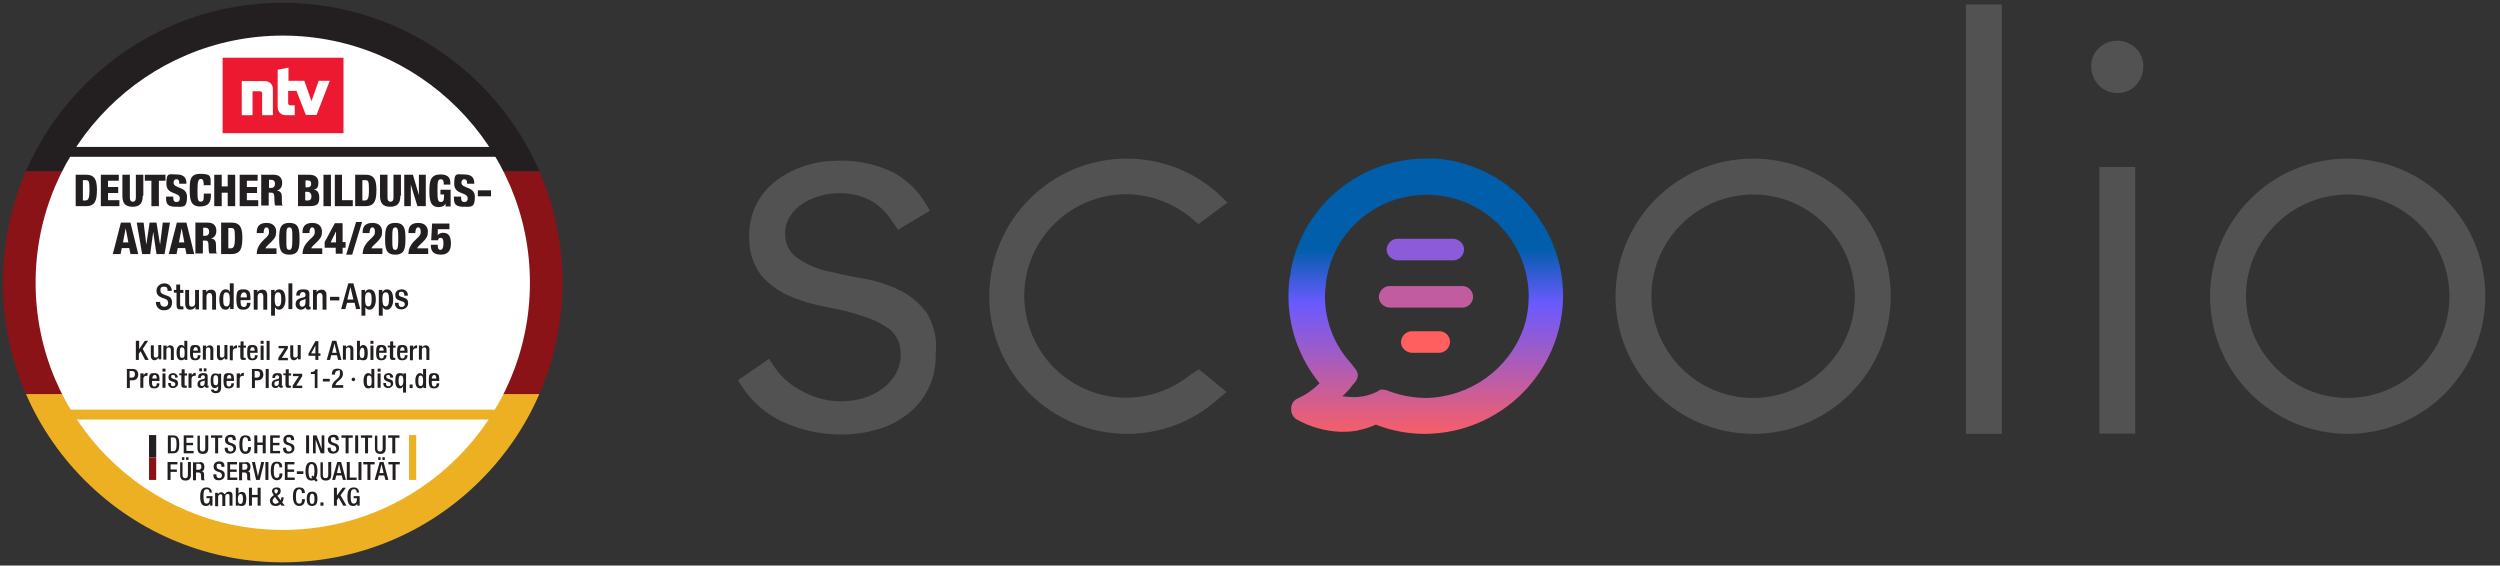 <?xml version="1.0" encoding="UTF-8"?>
<svg id="svg2" xmlns="http://www.w3.org/2000/svg" xmlns:xlink="http://www.w3.org/1999/xlink" xmlns:svg="http://www.w3.org/2000/svg" version="1.1" viewBox="0 0 835.5 189">
  <rect x="0" y="0" width="835.5" height="189" fill="#333333" stroke="none"/>
  <!-- Generator: Adobe Illustrator 29.1.0, SVG Export Plug-In . SVG Version: 2.1.0 Build 142)  -->
  <defs>
    <style>
      .st0 {
        fill: none;
      }

      .st1 {
        fill: url(#Unbenannter_Verlauf_2);
      }

      .st2 {
        fill: #231f20;
      }

      .st3 {
        fill: #525252;
      }

      .st4 {
        isolation: isolate;
      }

      .st5 {
        fill: #ff605f;
      }

      .st6 {
        fill: #eeb023;
      }

      .st7 {
        clip-path: url(#clippath-1);
      }

      .st8 {
        clip-path: url(#clippath-3);
      }

      .st9 {
        clip-path: url(#clippath-4);
      }

      .st10 {
        clip-path: url(#clippath-2);
      }

      .st11 {
        clip-path: url(#clippath-5);
      }

      .st12 {
        fill: #fff;
      }

      .st13 {
        fill: #ed1930;
        fill-rule: evenodd;
      }

      .st14 {
        fill: #c25ca0;
      }

      .st15 {
        fill: #891317;
      }

      .st16 {
        fill: #8b5bda;
      }

      .st17 {
        clip-path: url(#clippath);
      }
    </style>
    <clipPath id="clippath">
      <rect class="st0" width="189" height="189"/>
    </clipPath>
    <clipPath id="clippath-1">
      <circle class="st0" cx="94.5" cy="94.4" r="93.5" transform="translate(-39.1 94.5) rotate(-45)"/>
    </clipPath>
    <clipPath id="clippath-2">
      <rect class="st0" width="189" height="189"/>
    </clipPath>
    <clipPath id="clippath-3">
      <rect class="st0" x="49.8" y="144.9" width="89.3" height="17.8"/>
    </clipPath>
    <clipPath id="clippath-4">
      <rect class="st0" width="189" height="189"/>
    </clipPath>
    <clipPath id="clippath-5">
      <rect class="st0" width="189" height="189"/>
    </clipPath>
    <linearGradient id="Unbenannter_Verlauf_2" data-name="Unbenannter Verlauf 2" x1="-807.2" y1="613.4" x2="-807.2" y2="609.3" gradientTransform="translate(18568 13823.3) scale(22.4 -22.4)" gradientUnits="userSpaceOnUse">
      <stop offset="0" stop-color="#005eaa"/>
      <stop offset=".2" stop-color="#6a5aff"/>
      <stop offset=".7" stop-color="#ff5f5f"/>
      <stop offset="1" stop-color="#ff5f5f"/>
    </linearGradient>
  </defs>
  <g id="g8">
    <g id="g10">
      <g id="g12">
        <g class="st17">
          <g id="g14">
            <g id="g20">
              <g class="st7">
                <g id="g22">
                  <path id="path28" class="st15" d="M-26.5,131.7h243.9V57.2H-26.5v74.5Z"/>
                  <path id="path30" class="st6" d="M-26.5,207.3h243.9v-75.6H-26.5v75.6h0Z"/>
                  <path id="path32" class="st2" d="M-26.5,57.2h243.9V-18.4H-26.5V57.2Z"/>
                </g>
              </g>
            </g>
            <g id="g34">
              <g class="st10">
                <g id="g36">
                  <g id="g42">
                    <path id="path44" class="st12" d="M177.1,94.5c0,45.6-37,82.6-82.6,82.6S11.9,140.1,11.9,94.5,48.9,11.9,94.5,11.9s82.6,37,82.6,82.6"/>
                  </g>
                  <g id="g46">
                    <path id="path48" class="st2" d="M71,164.6h-1c0-.3,0-1.1-.9-1.1s-1.1.6-1.1,2.4.3,2.4,1,2.4,1.1-.5,1.1-1.8h-1.1v-.7h2v3.2h-.8v-.7h0c-.3.6-.7.8-1.4.8-1.3,0-1.9-.9-1.9-3.1s.7-3.1,2.1-3.1,1.8.9,1.8,1.8"/>
                  </g>
                  <g id="g50">
                    <path id="path52" class="st2" d="M75.3,165c.3-.5.7-.7,1.2-.7.8,0,1.2.4,1.2,1.2v3.5h-1v-3.1c0-.5,0-.8-.6-.8s-.8.3-.8.9v3.1h-1v-3.1c0-.6-.2-.8-.6-.8s-.8.4-.8.9v3.1h-1v-4.5h.9v.5h0c.2-.4.7-.7,1.1-.7s.9.2,1.1.7"/>
                  </g>
                  <g id="g54">
                    <path id="path56" class="st2" d="M80.4,168.4c.6,0,.8-.6.8-1.7s-.2-1.6-.8-1.6-.9.7-.9,1.7.2,1.6.8,1.6M79.7,163v2h0c.2-.4.6-.6,1.1-.6.8,0,1.5.4,1.5,2.3s-.5,2.4-1.6,2.4-.9-.2-1-.7h0v.6h-.9v-6h1,0Z"/>
                  </g>
                  <g id="g58">
                    <path id="path60" class="st2" d="M84.2,163v2.4h1.9v-2.4h1v6h-1v-2.8h-1.9v2.8h-1v-6h1Z"/>
                  </g>
                  <g id="g62">
                    <path id="path64" class="st2" d="M92.2,165.1l.2-.2c.3-.3.5-.5.5-.8s-.2-.6-.6-.6-.6.1-.6.5,0,.5.5,1M92.2,168.3c.3,0,.7-.1,1-.5l-1.3-1.7-.2.2c-.3.3-.6.6-.6,1.1s.5,1,1.1,1M93.8,164.2c0,.6-.4,1-.9,1.3l-.2.2,1.1,1.5c.2-.3.2-.6.2-1h.8c0,.6-.2,1.3-.5,1.7l.9,1.1h-1.1l-.4-.5c-.5.5-1,.6-1.6.6-1.5,0-1.9-1.1-1.9-1.7s.3-1.2.9-1.6l.4-.3h0c-.2-.5-.6-.9-.6-1.3,0-.8.6-1.3,1.5-1.3s1.4.2,1.4,1.2"/>
                  </g>
                  <g id="g66">
                    <path id="path68" class="st2" d="M101.9,164.7h0c0,.1-1,.1-1,.1h0c0-.9-.3-1.3-.9-1.3s-1.1.5-1.1,2.4.3,2.4,1.1,2.4.9-.5.9-1.4h0c0-.1,1-.1,1-.1h0c0,1.5-.7,2.3-1.9,2.3s-2.1-.9-2.1-3.1.6-3.1,2.1-3.1,1.9.8,1.9,1.9"/>
                  </g>
                  <g id="g70">
                    <path id="path72" class="st2" d="M104.3,168.4c.7,0,.8-.6.8-1.7s-.2-1.7-.8-1.7-.8.8-.8,1.7,0,1.7.8,1.7M106.1,166.7c0,1.2-.3,2.4-1.8,2.4s-1.8-1.2-1.8-2.4.3-2.4,1.8-2.4,1.8,1,1.8,2.4"/>
                  </g>
                  <path id="path74" class="st2" d="M108.1,169h-1v-1.1h1v1.1Z"/>
                  <g id="g76">
                    <path id="path78" class="st2" d="M112.6,163v2.6h0l1.9-2.6h1.1l-1.8,2.5,2,3.5h-1.1l-1.5-2.7-.6.8v1.9h-1v-6h1Z"/>
                  </g>
                  <g id="g80">
                    <path id="path82" class="st2" d="M120.2,164.6h-1c0-.3,0-1.1-.9-1.1s-1.1.6-1.1,2.4.3,2.4,1,2.4,1.1-.5,1.1-1.8h-1.1v-.7h2v3.2h-.8v-.7h0c-.3.6-.7.8-1.4.8-1.3,0-1.9-.9-1.9-3.1s.7-3.1,2.1-3.1,1.8.9,1.8,1.8"/>
                  </g>
                </g>
              </g>
            </g>
            <g id="g84">
              <g class="st8">
                <g id="g86">
                  <g id="g92">
                    <path id="path94" class="st2" d="M57.1,150.8h.8c.8,0,1.1-.6,1.1-2.3s-.2-2.3-1.1-2.3h-.8v4.6ZM56.1,145.5h1.7c1.9,0,2.1,1.3,2.1,3s-.2,3-2.1,3h-1.7v-6Z"/>
                  </g>
                  <g id="g96">
                    <path id="path98" class="st2" d="M64.6,145.5v.8h-2.3v1.7h2.2v.8h-2.2v1.9h2.4v.8h-3.3v-6h3.3,0Z"/>
                  </g>
                  <g id="g100">
                    <path id="path102" class="st2" d="M66.8,145.5v4.3c0,.8.3,1.1.9,1.1s.9-.3.9-1.1v-4.3h1v4.3c0,1.3-.6,1.9-1.8,1.9s-1.8-.6-1.8-1.9v-4.2h1-.2Z"/>
                  </g>
                  <g id="g104">
                    <path id="path106" class="st2" d="M74.3,145.5v.8h-1.4v5.2h-1v-5.2h-1.4v-.8h3.8Z"/>
                  </g>
                  <g id="g108">
                    <path id="path110" class="st2" d="M78.8,146.9v.2h-1c0-.5,0-1-.8-1s-.8.3-.8.9.3.8.9,1l.6.2c.7.3,1.2.6,1.2,1.6s-.7,1.8-2,1.8-1.8-.6-1.8-1.9h0c0-.1,1-.1,1-.1h0c0,1,.4,1.3,1,1.3s.9-.4.9-.9-.3-.9-.8-1.1l-.7-.2c-.8-.3-1.3-.7-1.3-1.7s.7-1.7,1.9-1.7,1.7.5,1.7,1.6"/>
                  </g>
                  <g id="g112">
                    <path id="path114" class="st2" d="M83.9,147.3h0c0,.1-1,.1-1,.1h0c0-.9-.3-1.3-.9-1.3s-1,.5-1,2.4.3,2.4,1,2.4.9-.5.9-1.4h0c0-.1,1-.1,1-.1h0c0,1.5-.7,2.3-1.9,2.3s-2-.9-2-3.1.5-3.1,2-3.1,1.8.8,1.8,1.9"/>
                  </g>
                  <g id="g116">
                    <path id="path118" class="st2" d="M86,145.5v2.4h1.8v-2.4h1v6h-1v-2.8h-1.8v2.8h-1v-6h1Z"/>
                  </g>
                  <g id="g120">
                    <path id="path122" class="st2" d="M93.5,145.5v.8h-2.3v1.7h2.2v.8h-2.2v1.9h2.4v.8h-3.3v-6h3.3,0Z"/>
                  </g>
                  <g id="g124">
                    <path id="path126" class="st2" d="M98.3,146.9v.2h-1c0-.5,0-1-.8-1s-.8.3-.8.9.3.8.9,1l.6.2c.7.3,1.2.6,1.2,1.6s-.7,1.8-2,1.8-1.8-.6-1.8-1.9h0c0-.1,1-.1,1-.1h0c0,1,.4,1.3,1,1.3s.9-.4.9-.9-.3-.9-.8-1.1l-.7-.2c-.8-.3-1.3-.7-1.3-1.7s.7-1.7,1.9-1.7,1.7.5,1.7,1.6"/>
                  </g>
                  <path id="path128" class="st2" d="M103.3,151.5h-1v-6h1v6Z"/>
                  <g id="g130">
                    <path id="path132" class="st2" d="M105.8,145.5l1.7,4.5h0v-4.5h.9v6h-1.2l-1.7-4.6h0v4.6h-.9v-6h1.2Z"/>
                  </g>
                  <g id="g134">
                    <path id="path136" class="st2" d="M113.2,146.9v.2h-1c0-.5,0-1-.8-1s-.8.3-.8.9.3.8.9,1l.6.2c.7.3,1.2.6,1.2,1.6s-.7,1.8-2,1.8-1.8-.6-1.8-1.9h0c0-.1,1-.1,1-.1h0c0,1,.4,1.3,1,1.3s.9-.4.9-.9-.3-.9-.8-1.1l-.7-.2c-.8-.3-1.3-.7-1.3-1.7s.7-1.7,1.9-1.7,1.7.5,1.7,1.6"/>
                  </g>
                  <g id="g138">
                    <path id="path140" class="st2" d="M117.9,145.5v.8h-1.4v5.2h-1v-5.2h-1.4v-.8h3.8Z"/>
                  </g>
                  <path id="path142" class="st2" d="M119.7,151.5h-1v-6h1v6Z"/>
                  <g id="g144">
                    <path id="path146" class="st2" d="M124.4,145.5v.8h-1.4v5.2h-1v-5.2h-1.4v-.8h3.8Z"/>
                  </g>
                  <g id="g148">
                    <path id="path150" class="st2" d="M126.1,145.5v4.3c0,.8.3,1.1.9,1.1s.9-.3.9-1.1v-4.3h1v4.3c0,1.3-.6,1.9-1.8,1.9s-1.8-.6-1.8-1.9v-4.2h1-.2Z"/>
                  </g>
                  <g id="g152">
                    <path id="path154" class="st2" d="M133.5,145.5v.8h-1.4v5.2h-1v-5.2h-1.4v-.8h3.8,0Z"/>
                  </g>
                  <g id="g156">
                    <path id="path158" class="st2" d="M59.3,154.4v.8h-2.3v1.7h2.1v.8h-2.1v2.7h-1v-6h3.3Z"/>
                  </g>
                  <path id="path160" class="st2" d="M63,153.7h-.8v-.9h.8v.9ZM61.6,153.7h-.8v-.9h.8v.9ZM61,154.4v4.3c0,.8.3,1.1.9,1.1s.9-.3.9-1.1v-4.3h1v4.3c0,1.3-.6,1.9-1.8,1.9s-1.8-.6-1.8-1.9v-4.2h1-.2Z"/>
                  <g id="g162">
                    <path id="path164" class="st2" d="M66.4,157c.4,0,.9-.2.9-1s-.3-1-.9-1h-.8v2h.8ZM66.8,154.4c1,0,1.5.6,1.5,1.6s-.3,1.4-1,1.5h0c.8,0,.9.6.9,1.3v.8c0,.5,0,.7.3.9h-1.1c-.2-.2-.2-.5-.2-1v-.5c0-.7-.2-1.1-.9-1.1h-.8v2.6h-1v-6h2.3Z"/>
                  </g>
                  <g id="g166">
                    <path id="path168" class="st2" d="M75,155.8v.2h-1c0-.5,0-1-.8-1s-.8.3-.8.9.3.8.9,1l.6.2c.7.3,1.2.6,1.2,1.6s-.7,1.8-2,1.8-1.8-.6-1.8-1.9h0c0-.1,1-.1,1-.1h0c0,1,.4,1.3,1,1.3s.9-.4.9-.9-.3-.9-.8-1.1l-.7-.2c-.8-.3-1.3-.7-1.3-1.7s.7-1.7,1.9-1.7,1.7.5,1.7,1.6"/>
                  </g>
                  <g id="g170">
                    <path id="path172" class="st2" d="M79.2,154.4v.8h-2.3v1.7h2.2v.8h-2.2v1.9h2.4v.8h-3.3v-6h3.3,0Z"/>
                  </g>
                  <g id="g174">
                    <path id="path176" class="st2" d="M81.8,157c.4,0,.9-.2.9-1s-.3-1-.9-1h-.8v2h.8ZM82.2,154.4c1,0,1.5.6,1.5,1.6s-.3,1.4-1,1.5h0c.8,0,.9.6.9,1.3v.8c0,.5,0,.7.3.9h-1.1c-.2-.2-.2-.5-.2-1v-.5c0-.7-.2-1.1-.9-1.1h-.8v2.6h-1v-6h2.3Z"/>
                  </g>
                  <g id="g178">
                    <path id="path180" class="st2" d="M85.2,154.4l1,4.8h0l1.1-4.8h1l-1.5,6h-1.2l-1.4-6h1Z"/>
                  </g>
                  <path id="path182" class="st2" d="M89.7,160.4h-1v-6h1v6Z"/>
                  <g id="g184">
                    <path id="path186" class="st2" d="M94.4,156.1h0c0,.1-1,.1-1,.1h0c0-.9-.3-1.3-.9-1.3s-1,.5-1,2.4.3,2.4,1,2.4.9-.5.9-1.4h0c0-.1,1-.1,1-.1h0c0,1.5-.7,2.3-1.9,2.3s-2-.9-2-3.1.5-3.1,2-3.1,1.8.8,1.8,1.9"/>
                  </g>
                  <g id="g188">
                    <path id="path190" class="st2" d="M98.4,154.4v.8h-2.3v1.7h2.2v.8h-2.2v1.9h2.4v.8h-3.3v-6h3.3,0Z"/>
                  </g>
                  <path id="path192" class="st2" d="M101.4,158.4h-2.2v-.9h2.2v.9Z"/>
                  <g id="g194">
                    <path id="path196" class="st2" d="M104.1,159.8h.4l-.5-.4.5-.5.4.4c0-.4.2-1,.2-1.8,0-2-.4-2.4-1-2.4s-1,.6-1,2.4.4,2.4,1,2.4M106.1,157.4c0,1-.2,1.9-.5,2.4l.6.7-.6.5-.6-.6c-.2.1-.6.2-.9.2-1.4,0-2-1-2-3.1s.6-3.1,2-3.1,2,1,2,3.1"/>
                  </g>
                  <g id="g198">
                    <path id="path200" class="st2" d="M107.9,154.4v4.3c0,.8.3,1.1.9,1.1s.9-.3.9-1.1v-4.3h1v4.3c0,1.3-.6,1.9-1.8,1.9s-1.8-.6-1.8-1.9v-4.2h1-.2Z"/>
                  </g>
                  <g id="g202">
                    <path id="path204" class="st2" d="M112.6,158.1h1.4l-.7-3h0s-.7,3-.7,3ZM114,154.4l1.6,6h-1l-.4-1.5h-1.8l-.4,1.5h-1l1.7-6h1.3Z"/>
                  </g>
                  <g id="g206">
                    <path id="path208" class="st2" d="M116.9,154.4v5.2h2.3v.8h-3.3v-6h1Z"/>
                  </g>
                  <path id="path210" class="st2" d="M120.8,160.4h-1v-6h1v6Z"/>
                  <g id="g212">
                    <path id="path214" class="st2" d="M125.2,154.4v.8h-1.4v5.2h-1v-5.2h-1.4v-.8h3.8Z"/>
                  </g>
                  <path id="path216" class="st2" d="M128.6,153.7h-.8v-.9h.8v.9ZM126.8,158.1h1.4l-.7-3h0l-.7,3ZM127.2,153.7h-.8v-.9h.8v.9ZM128.2,154.4l1.6,6h-1l-.4-1.5h-1.8l-.4,1.5h-1l1.7-6h1.3Z"/>
                  <g id="g218">
                    <path id="path220" class="st2" d="M133.6,154.4v.8h-1.4v5.2h-1v-5.2h-1.4v-.8h3.8,0Z"/>
                  </g>
                  <path id="path222" class="st2" d="M49.8,152.9h2.4v-7.5h-2.4v7.5Z"/>
                  <path id="path224" class="st15" d="M49.8,160.4h2.4v-7.5h-2.4v7.5Z"/>
                  <path id="path226" class="st6" d="M136.7,160.4h2.4v-15h-2.4v15Z"/>
                </g>
              </g>
            </g>
            <path id="path228" class="st13" d="M74.4,19.3h40.4v25.2h-40.4v-25.2Z"/>
            <g id="g230">
              <g class="st9">
                <g id="g232">
                  <g id="g238">
                    <path id="path240" class="st12" d="M106.5,27l-2.4,6.8-2.4-6.8h-5.3v-4.4l-3.6.7v12.4c0,1.7,1.1,2.8,2.8,2.8h2.9v-3.3h-1.4c-.5,0-.8-.2-.8-.8v-4h2.8l3.1,8h3.6l4.4-11.4h-3.9.2ZM88.4,27.1h-7.6v11.4h3.6v-8h2.4c.5,0,.8.2.8.8v7.2h3.6v-8.7c0-1.6-1.1-2.7-2.7-2.7"/>
                  </g>
                  <path id="path242" class="st2" d="M166.9,52.4H21.4v-3.3h145.4v3.3h.1Z"/>
                  <path id="path244" class="st6" d="M171.4,140.2H17.7v-3.3h153.6v3.3h0Z"/>
                </g>
              </g>
            </g>
          </g>
        </g>
      </g>
    </g>
    <g id="g246">
      <g class="st11">
        <g id="g248">
          <g id="text256" class="st4">
            <g class="st4">
              <path class="st2" d="M-17.8-15.1v-2.7h-.8v-.4h0c.4,0,.8,0,.9-.6h.4v3.8h-.6.1Z"/>
            </g>
            <g class="st4">
              <path class="st2" d="M-16.3-16.1c0-.6.3-.9.6-.9h0c-.3-.1-.5-.4-.5-.8s.4-1,1-1,1,.4,1,1-.2.7-.5.8h0c.4,0,.6.4.6,1s-.4,1.1-1.1,1.1-1.1-.4-1.1-1.1h0ZM-15.1-15.4c.4,0,.5-.3.5-.7s-.1-.7-.5-.7-.5.3-.5.7.1.7.5.7ZM-15.1-17.3c.4,0,.5-.3.5-.6s0-.6-.5-.6-.5.3-.5.6,0,.6.5.6Z"/>
            </g>
            <g class="st4">
              <path class="st2" d="M-12.6-16.9h2.7v.5h-2.7v-.5Z"/>
            </g>
            <g class="st4">
              <path class="st2" d="M-7.1-17.1h0c0-.3,0-.5-.4-.5s-.4.1-.4.4,0,.3.4.4h.4c.4.3.6.5.6,1s-.4.9-1,.9-.9-.3-.9-.9h0c0-.1.5-.1.5-.1h0c0,.4,0,.6.4.6s.5-.2.5-.4,0-.4-.3-.4l-.5-.2c-.4-.1-.6-.4-.6-.8s.4-.8,1-.8.9.4.9.8h0c0,.1-.5.1-.5.1h-.1Z"/>
            </g>
            <g class="st4">
              <path class="st2" d="M-4-16.1c0,.7-.3,1.1-1,1.1s-1.1-.6-1.1-1.5.2-1.5,1.1-1.5,1,.7,1,1h-.6c0-.3,0-.6-.4-.6s-.5.4-.5,1.1,0,1.1.5,1.1.4-.3.4-.7h.6Z"/>
            </g>
            <g class="st4">
              <path class="st2" d="M-2.5-18c.8,0,1.1.6,1.1,1.5s-.3,1.5-1.1,1.5-1.1-.6-1.1-1.5.2-1.5,1.1-1.5ZM-2.5-15.4c.4,0,.5-.4.5-1.1s0-1.1-.5-1.1-.5.4-.5,1.1,0,1.1.5,1.1Z"/>
            </g>
            <g class="st4">
              <path class="st2" d="M0-18c.8,0,1.1.6,1.1,1.5s-.3,1.5-1.1,1.5-1.1-.6-1.1-1.5.2-1.5,1.1-1.5ZM0-15.4c.4,0,.5-.4.5-1.1s0-1.1-.5-1.1-.5.4-.5,1.1,0,1.1.5,1.1Z"/>
            </g>
            <g class="st4">
              <path class="st2" d="M1.7-18.9h.6v3.8h-.6s0-3.8,0-3.8Z"/>
            </g>
            <g class="st4">
              <path class="st2" d="M3-18.9h.6v.6h-.6v-.6ZM3-18h.6v2.9h-.6v-2.9Z"/>
            </g>
            <g class="st4">
              <path class="st2" d="M5.2-18c.8,0,1.1.6,1.1,1.5s-.3,1.5-1.1,1.5-1.1-.6-1.1-1.5.2-1.5,1.1-1.5ZM5.2-15.4c.4,0,.5-.4.5-1.1s0-1.1-.5-1.1-.5.4-.5,1.1,0,1.1.5,1.1Z"/>
            </g>
          </g>
        </g>
      </g>
    </g>
    <g id="text262" class="st4">
      <g class="st4">
        <path class="st2" d="M25.2,58.4h3.7c2.4,0,3.5,1.3,3.5,4.9s-.5,5.6-3.7,5.6h-3.4v-10.5h-.1ZM27.7,67h.7c1.1,0,1.5-.5,1.5-3.6s-.2-3.2-1.5-3.2h-.7v6.8Z"/>
      </g>
      <g class="st4">
        <path class="st2" d="M33.6,58.4h6.1v2h-3.6v2.1h3.4v2h-3.4v2.4h3.8v2h-6.2v-10.5h0Z"/>
      </g>
      <g class="st4">
        <path class="st2" d="M47.7,65.4c0,2.1-.6,3.7-3.4,3.7s-3.4-1.6-3.4-3.7v-7h2.5v7.7c0,.8.3,1.3,1,1.3s1-.5,1-1.3v-7.7h2.5v7h-.2Z"/>
      </g>
      <g class="st4">
        <path class="st2" d="M50.6,60.4h-2.2v-2h6.9v2h-2.2v8.5h-2.5v-8.5Z"/>
      </g>
      <g class="st4">
        <path class="st2" d="M57.9,65.7v.4c0,.8.2,1.4,1.1,1.4s1.1-.6,1.1-1.2c0-2.3-4.5-1-4.5-4.9s.9-3.1,3.4-3.1,3.3,1.2,3.3,2.9v.2h-2.4c0-.5,0-.9-.2-1.1,0-.2-.4-.4-.7-.4-.6,0-1,.4-1,1.1,0,2.2,4.5,1.1,4.5,4.8s-1.3,3.3-3.6,3.3-3.4-.5-3.4-2.7v-.7h2.4Z"/>
      </g>
      <g class="st4">
        <path class="st2" d="M68.1,62c0-1.5-.2-2.2-1-2.2s-1.1.9-1.1,3.7,0,3.9,1.1,3.9,1-1,1-2.7h2.4v.4c0,2.3-.6,3.9-3.7,3.9s-3.4-2.4-3.4-5.5,0-5.4,3.6-5.4,3.4.9,3.4,3.4v.4h-2.4,0Z"/>
      </g>
      <g class="st4">
        <path class="st2" d="M71.6,58.4h2.5v3.9h2v-3.9h2.5v10.5h-2.5v-4.5h-2v4.5h-2.5v-10.5Z"/>
      </g>
      <g class="st4">
        <path class="st2" d="M80,58.4h6.1v2h-3.6v2.1h3.4v2h-3.4v2.4h3.8v2h-6.2v-10.5h-.1Z"/>
      </g>
      <g class="st4">
        <path class="st2" d="M87.4,58.4h4.1c2.1,0,2.8,1.3,2.8,2.7s-.6,2.3-1.8,2.6h0c1.6.2,1.7,1.2,1.7,2.6,0,2.1,0,2.3.5,2.4h0c0,0-2.7,0-2.7,0-.2-.4-.3-.9-.3-2.1,0-1.8-.2-2.2-1-2.2h-.9v4.3h-2.5v-10.5h.1ZM89.8,62.8h.8c1,0,1.3-.7,1.3-1.4s-.3-1.3-1.3-1.3h-.7v2.7h-.1Z"/>
      </g>
      <g class="st4">
        <path class="st2" d="M99.6,58.4h3.8c1.8,0,3,.8,3,2.6s-.6,2.2-1.6,2.4h0c.8,0,1.9.5,1.9,2.6s-.5,2.9-3.5,2.9h-3.6s0-10.5,0-10.5ZM102.1,62.6h.7c.9,0,1.2-.5,1.2-1.2s-.3-1.1-1.2-1.1h-.7v2.4h0ZM102.1,67h.7c1,0,1.3-.6,1.3-1.4s-.5-1.5-1.3-1.5h-.8v2.8h.1Z"/>
      </g>
      <g class="st4">
        <path class="st2" d="M108.1,58.4h2.5v10.5h-2.5v-10.5Z"/>
      </g>
      <g class="st4">
        <path class="st2" d="M111.8,58.4h2.5v8.5h3.6v2h-6v-10.5h0Z"/>
      </g>
      <g class="st4">
        <path class="st2" d="M118.6,58.4h3.7c2.4,0,3.5,1.3,3.5,4.9s-.5,5.6-3.7,5.6h-3.4v-10.5h0ZM121.1,67h.7c1.1,0,1.5-.5,1.5-3.6s-.2-3.2-1.5-3.2h-.7v6.8Z"/>
      </g>
      <g class="st4">
        <path class="st2" d="M133.8,65.4c0,2.1-.6,3.7-3.4,3.7s-3.4-1.6-3.4-3.7v-7h2.5v7.7c0,.8.3,1.3,1,1.3s1-.5,1-1.3v-7.7h2.5v7h-.2Z"/>
      </g>
      <g class="st4">
        <path class="st2" d="M135.2,58.4h2.8l2,6.8h0v-6.8h2.3v10.5h-2.8l-2.2-7.2h0v7.2h-2.2v-10.5h0Z"/>
      </g>
      <g class="st4">
        <path class="st2" d="M148.3,61.6c0-.7,0-1.7-1-1.7s-1.1,1-1.1,3.8.1,3.8,1.1,3.8,1.1-.8,1.1-2.2v-.3h-1.2v-1.6h3.4v5.6h-1.7v-1h0c-.4.9-1.3,1.2-2.3,1.2-2.6,0-3.1-2-3.1-5.2s.2-5.7,3.7-5.7,3.3,2.2,3.3,3.4h-2.4.2Z"/>
      </g>
      <g class="st4">
        <path class="st2" d="M154.1,65.7v.4c0,.8.2,1.4,1.1,1.4s1.1-.6,1.1-1.2c0-2.3-4.5-1-4.5-4.9s.9-3.1,3.4-3.1,3.3,1.2,3.3,2.9v.2h-2.4c0-.5,0-.9-.2-1.1-.1-.2-.4-.4-.7-.4-.6,0-1,.4-1,1.1,0,2.2,4.5,1.1,4.5,4.8s-1.3,3.3-3.6,3.3-3.4-.5-3.4-2.7v-.7h2.4,0Z"/>
      </g>
      <g class="st4">
        <path class="st2" d="M159.7,63.6h4.4v2h-4.4v-2Z"/>
      </g>
      <g class="st4">
        <path class="st2" d="M40.5,74.4h3.1l2.6,10.5h-2.6l-.4-2h-2.5l-.4,2h-2.6l2.7-10.5h.1ZM42,76.3h0l-.9,4.7h1.8s-.9-4.7-.9-4.7Z"/>
      </g>
      <g class="st4">
        <path class="st2" d="M45.5,74.4h2.5l.9,7.4h0l1.1-7.4h2.3l1.2,7.4h0l.9-7.4h2.4l-1.8,10.5h-2.7l-1.1-7.4h0l-1,7.4h-2.7l-1.8-10.5h-.2Z"/>
      </g>
      <g class="st4">
        <path class="st2" d="M59.2,74.4h3.1l2.6,10.5h-2.6l-.4-2h-2.5l-.4,2h-2.6l2.7-10.5h0ZM60.7,76.3h0l-.9,4.7h1.8s-.9-4.7-.9-4.7Z"/>
      </g>
      <g class="st4">
        <path class="st2" d="M65.4,74.4h4.1c2.1,0,2.8,1.3,2.8,2.7s-.6,2.3-1.8,2.6h0c1.6.2,1.7,1.2,1.7,2.6,0,2.1,0,2.3.5,2.4h0c0,0-2.7,0-2.7,0-.2-.4-.3-.9-.3-2.1,0-1.8-.2-2.2-1-2.2h-.9v4.3h-2.5v-10.5h.1ZM67.8,78.8h.8c1,0,1.3-.7,1.3-1.4s-.3-1.3-1.3-1.3h-.7v2.7h-.1Z"/>
      </g>
      <g class="st4">
        <path class="st2" d="M73.8,74.4h3.7c2.4,0,3.5,1.3,3.5,4.9s-.5,5.6-3.7,5.6h-3.4v-10.5h0ZM76.3,83h.7c1.1,0,1.5-.5,1.5-3.6s-.2-3.2-1.5-3.2h-.7s0,6.8,0,6.8Z"/>
      </g>
      <g class="st4">
        <path class="st2" d="M85.8,77.9v-.3c0-2.1,1.1-3.1,3.3-3.1s3.2,1.3,3.2,2.9-.4,2.1-1.6,3.4c-1,1-1.8,1.6-2,2.2h3.7v1.9h-6.6c0-2.4,1.5-3.9,2.3-4.7,1.8-1.6,1.8-2,1.8-2.8s-.2-1.4-.9-1.4-.9,1.1-.9,1.9h-2.3Z"/>
      </g>
      <g class="st4">
        <path class="st2" d="M96.7,85.1c-3.1,0-3.4-2-3.4-5.3s.3-5.3,3.4-5.3,3.4,2,3.4,5.3-.3,5.3-3.4,5.3ZM96.7,83.5c.8,0,1-.8,1-3.7s0-3.8-1-3.8-1,.8-1,3.8,0,3.7,1,3.7Z"/>
      </g>
      <g class="st4">
        <path class="st2" d="M101.1,77.9v-.3c0-2.1,1.1-3.1,3.3-3.1s3.2,1.3,3.2,2.9-.4,2.1-1.6,3.4c-1,1-1.8,1.6-2,2.2h3.7v1.9h-6.6c0-2.4,1.5-3.9,2.3-4.7,1.8-1.6,1.8-2,1.8-2.8s-.2-1.4-.9-1.4-.9,1.1-.9,1.9h-2.3Z"/>
      </g>
      <g class="st4">
        <path class="st2" d="M108.5,80.9l3.4-6.3h2.6v6.3h1v1.9h-1v2h-2.3v-2h-3.7v-1.9ZM112.2,77.5h0l-1.7,3.5h1.8v-3.5h-.1Z"/>
      </g>
      <g class="st4">
        <path class="st2" d="M119,74.2h2l-3.3,10.9h-2l3.3-10.9Z"/>
      </g>
      <g class="st4">
        <path class="st2" d="M121.2,77.9v-.3c0-2.1,1.1-3.1,3.3-3.1s3.2,1.3,3.2,2.9-.4,2.1-1.6,3.4c-1,1-1.8,1.6-2,2.2h3.7v1.9h-6.6c0-2.4,1.5-3.9,2.3-4.7,1.8-1.6,1.8-2,1.8-2.8s-.2-1.4-.9-1.4-.9,1.1-.9,1.9h-2.3Z"/>
      </g>
      <g class="st4">
        <path class="st2" d="M132.1,85.1c-3.1,0-3.4-2-3.4-5.3s.3-5.3,3.4-5.3,3.4,2,3.4,5.3-.3,5.3-3.4,5.3ZM132.1,83.5c.8,0,1-.8,1-3.7s-.1-3.8-1-3.8-1,.8-1,3.8.1,3.7,1,3.7Z"/>
      </g>
      <g class="st4">
        <path class="st2" d="M136.5,77.9v-.3c0-2.1,1.1-3.1,3.3-3.1s3.2,1.3,3.2,2.9-.4,2.1-1.6,3.4c-1,1-1.8,1.6-2,2.2h3.7v1.9h-6.6c0-2.4,1.5-3.9,2.3-4.7,1.8-1.6,1.8-2,1.8-2.8s-.2-1.4-.9-1.4-.9,1.1-.9,1.9h-2.3Z"/>
      </g>
      <g class="st4">
        <path class="st2" d="M146.3,81.8v.4c0,.7.2,1.3.9,1.3s1-.8,1-2.2-.3-1.8-.9-1.8-.8.2-.9.8h-2.3l.3-5.6h5.8v1.9h-3.9v2c-.1,0,0,0,0,0,.3-.5,1.1-.8,1.7-.8,1.9,0,2.7,1.1,2.7,3.6s-1.1,3.7-3.4,3.7-3.3-1.1-3.3-2.9v-.4h2.4-.1Z"/>
      </g>
    </g>
    <g id="text268" class="st4">
      <g class="st4">
        <path class="st2" d="M45.5,113.9h1v2.8h0l1.9-2.8h1.1l-1.8,2.7,2,3.7h-1.2l-1.5-2.9-.6.8v2.1h-1v-6.4h0Z"/>
      </g>
      <g class="st4">
        <path class="st2" d="M52.8,119.7h0c-.2.4-.7.7-1.2.7s-1.2-.3-1.2-1.6v-3.4h1v3.4c0,.5.2.7.7.7s.8-.3.8-.8v-3.4h1v4.8h-.9v-.6l-.2.2Z"/>
      </g>
      <g class="st4">
        <path class="st2" d="M54.8,115.5h.9v.6h0c.2-.4.7-.7,1.2-.7s1.2.3,1.2,1.3v3.6h-1v-3.3c0-.6-.2-.9-.7-.9s-.8.3-.8.9v3.2h-1v-4.8h.2Z"/>
      </g>
      <g class="st4">
        <path class="st2" d="M61.7,119.7h0c0,.3-.4.7-1.1.7-1.1,0-1.6-.9-1.6-2.6s.7-2.5,1.5-2.5.9.3,1.1.7h0v-2.1h1v6.4h-.9v-.6ZM60.8,116.1c-.6,0-.7.4-.7,1.7s0,1.8.8,1.8.8-.7.8-1.7,0-1.8-.9-1.8Z"/>
      </g>
      <g class="st4">
        <path class="st2" d="M64.5,118v.3c0,.6,0,1.5.8,1.5s.8-.8.8-1.1h.9c0,1.1-.6,1.7-1.7,1.7s-1.8-.2-1.8-2.5.3-2.6,1.8-2.6,1.7.8,1.7,2.1v.5h-2.5ZM66.1,117.4v-.3c0-.6-.2-1.1-.7-1.1s-.8.6-.8,1.2h1.5v.2Z"/>
      </g>
      <g class="st4">
        <path class="st2" d="M68,115.5h.9v.6h0c.2-.4.7-.7,1.2-.7s1.2.3,1.2,1.3v3.6h-1v-3.3c0-.6-.2-.9-.7-.9s-.8.3-.8.9v3.2h-1v-4.8h.2Z"/>
      </g>
      <g class="st4">
        <path class="st2" d="M74.9,119.7h0c-.2.4-.7.7-1.2.7s-1.2-.3-1.2-1.6v-3.4h1v3.4c0,.5.2.7.7.7s.8-.3.8-.8v-3.4h1v4.8h-.9v-.6l-.2.2Z"/>
      </g>
      <g class="st4">
        <path class="st2" d="M76.9,115.5h1v.8h0c.2-.5.6-.9,1.1-.9s.2,0,.2,0v1h-.4c-.4,0-1,.2-1,1.1v2.9h-1v-4.8h.1Z"/>
      </g>
      <g class="st4">
        <path class="st2" d="M79.7,115.5h.7v-1.4h1v1.4h.8v.7h-.8v2.9c0,.4,0,.5.4.5h.3v.7h-.8c-.7,0-1-.2-1-1.2v-3h-.7v-.7h0Z"/>
      </g>
      <g class="st4">
        <path class="st2" d="M83.6,118v.3c0,.6,0,1.5.8,1.5s.8-.8.8-1.1h.9c0,1.1-.6,1.7-1.7,1.7s-1.8-.2-1.8-2.5.3-2.6,1.8-2.6,1.7.8,1.7,2.1v.5h-2.5ZM85.1,117.4v-.3c0-.6-.2-1.1-.7-1.1s-.8.6-.8,1.2h1.5v.2Z"/>
      </g>
      <g class="st4">
        <path class="st2" d="M87.1,113.9h1v1h-1v-1ZM87.1,115.5h1v4.8h-1v-4.8Z"/>
      </g>
      <g class="st4">
        <path class="st2" d="M89.1,113.9h1v6.4h-1v-6.4Z"/>
      </g>
      <g class="st4">
        <path class="st2" d="M93,119.6l2.1-3.2h-2v-.8h3.1v.8l-2,3.2h2v.8h-3.2v-.8Z"/>
      </g>
      <g class="st4">
        <path class="st2" d="M99.4,119.7h0c-.2.4-.7.7-1.2.7s-1.2-.3-1.2-1.6v-3.4h1v3.4c0,.5.2.7.7.7s.8-.3.8-.8v-3.4h1v4.8h-.9v-.6l-.2.2Z"/>
      </g>
      <g class="st4">
        <path class="st2" d="M103.2,118l2.2-4h1v4.1h.7v.8h-.7v1.4h-1v-1.4h-2.3v-.9h.1ZM105.4,115.5h0l-1.4,2.6h1.4v-2.6Z"/>
      </g>
      <g class="st4">
        <path class="st2" d="M111.1,113.9h1.3l1.7,6.4h-1.1l-.4-1.6h-1.9l-.4,1.6h-1.1l1.8-6.4h0ZM112.5,117.9l-.7-3.1h0l-.8,3.1h1.5Z"/>
      </g>
      <g class="st4">
        <path class="st2" d="M114.8,115.5h.9v.6h0c.2-.4.7-.7,1.2-.7s1.2.3,1.2,1.3v3.6h-1v-3.3c0-.6-.2-.9-.7-.9s-.8.3-.8.9v3.2h-1v-4.8h.2Z"/>
      </g>
      <g class="st4">
        <path class="st2" d="M119.3,113.9h1v2.1h0c.2-.4.6-.7,1.1-.7s1.5.3,1.5,2.5-.4,2.6-1.6,2.6-.9-.4-1.1-.7h0v.6h-.9v-6.4ZM121,119.7c.7,0,.8-.7.8-1.8s-.2-1.7-.7-1.7-.9.7-.9,1.8.2,1.7.8,1.7Z"/>
      </g>
      <g class="st4">
        <path class="st2" d="M123.8,113.9h1v1h-1v-1ZM123.8,115.5h1v4.8h-1v-4.8Z"/>
      </g>
      <g class="st4">
        <path class="st2" d="M126.7,118v.3c0,.6,0,1.5.8,1.5s.8-.8.8-1.1h.9c0,1.1-.6,1.7-1.7,1.7s-1.8-.2-1.8-2.5.3-2.6,1.8-2.6,1.7.8,1.7,2.1v.5h-2.5ZM128.2,117.4v-.3c0-.6-.2-1.1-.7-1.1s-.8.6-.8,1.2h1.5v.2Z"/>
      </g>
      <g class="st4">
        <path class="st2" d="M129.7,115.5h.7v-1.4h1v1.4h.8v.7h-.8v2.9c0,.4.1.5.4.5h.3v.7h-.8c-.7,0-1-.2-1-1.2v-3h-.7v-.7h.1Z"/>
      </g>
      <g class="st4">
        <path class="st2" d="M133.7,118v.3c0,.6,0,1.5.8,1.5s.8-.8.8-1.1h.9c0,1.1-.6,1.7-1.7,1.7s-1.8-.2-1.8-2.5.3-2.6,1.8-2.6,1.7.8,1.7,2.1v.5h-2.5ZM135.2,117.4v-.3c0-.6-.2-1.1-.7-1.1s-.8.6-.8,1.2h1.5v.2Z"/>
      </g>
      <g class="st4">
        <path class="st2" d="M137.1,115.5h1v.8h0c.2-.5.6-.9,1.1-.9s.2,0,.2,0v1h-.4c-.4,0-1,.2-1,1.1v2.9h-1v-4.8h0Z"/>
      </g>
      <g class="st4">
        <path class="st2" d="M140.2,115.5h.9v.6h0c.2-.4.7-.7,1.2-.7s1.2.3,1.2,1.3v3.6h-1v-3.3c0-.6-.2-.9-.7-.9s-.8.3-.8.9v3.2h-1v-4.8h.2Z"/>
      </g>
      <g class="st4">
        <path class="st2" d="M42.4,123.3h2c1.2,0,1.8.8,1.8,1.9s-.7,1.9-1.9,1.9h-.9v2.6h-1s0-6.4,0-6.4ZM43.4,126.2h.7c.5,0,1-.3,1-1.1s-.3-1.1-1.1-1.1h-.7v2.2h0Z"/>
      </g>
      <g class="st4">
        <path class="st2" d="M47,124.8h1v.7h0c.2-.5.6-.9,1.1-.9s.2,0,.2,0v1h-.4c-.4,0-1,.2-1,1.1v2.9h-1v-4.8h.1Z"/>
      </g>
      <g class="st4">
        <path class="st2" d="M50.8,127.4v.3c0,.6,0,1.5.8,1.5s.8-.8.8-1.1h.9c0,1.1-.6,1.7-1.7,1.7s-1.8-.2-1.8-2.5.3-2.6,1.8-2.6,1.7.8,1.7,2.1v.5h-2.5ZM52.4,126.7v-.3c0-.6-.2-1.1-.7-1.1s-.8.6-.8,1.2h1.5v.2Z"/>
      </g>
      <g class="st4">
        <path class="st2" d="M54.3,123.2h1v1h-1v-1ZM54.3,124.8h1v4.8h-1v-4.8Z"/>
      </g>
      <g class="st4">
        <path class="st2" d="M58.5,126.2h0c0-.5,0-.9-.6-.9s-.7.2-.7.6.2.5.7.7l.6.2c.7.2,1,.6,1,1.4s-.8,1.5-1.7,1.5-1.6-.6-1.6-1.5v-.2h.9v.2c0,.6.2.9.7.9s.8-.3.8-.7-.2-.6-.5-.7l-.8-.3c-.7-.2-1-.6-1-1.4s.7-1.3,1.6-1.3,1.5.7,1.5,1.3v.2h-.9Z"/>
      </g>
      <g class="st4">
        <path class="st2" d="M60,124.8h.7v-1.4h1v1.4h.8v.7h-.8v2.9c0,.4,0,.5.4.5s.3,0,.3,0v.7h-.8c-.7,0-1-.2-1-1.2v-3h-.7v-.7h0Z"/>
      </g>
      <g class="st4">
        <path class="st2" d="M63.1,124.8h1v.7h0c.2-.5.6-.9,1.1-.9s.2,0,.2,0v1h-.4c-.4,0-1,.2-1,1.1v2.9h-1v-4.8h.1Z"/>
      </g>
      <g class="st4">
        <path class="st2" d="M69.3,128.6c0,.2,0,.3.2.3h.2v.6c0,0-.3.1-.5.1-.4,0-.8-.2-.8-.6h0c-.3.5-.6.7-1.2.7s-1.2-.4-1.2-1.3.5-1.3,1.1-1.5l.8-.2c.3,0,.6-.2.6-.6s-.2-.7-.7-.7-.7.5-.7.9h-.9c0-1,.4-1.6,1.7-1.6s1.5.3,1.5,1.2v2.7h0ZM66.6,123.1h.9v1h-.9v-1ZM68.4,127.1c-.2.2-.8.3-1.1.4-.3,0-.4.4-.4.8s.2.7.6.7c.6,0,.9-.4.9-1.1v-.8ZM68.1,123.1h.9v1h-.9v-1Z"/>
      </g>
      <g class="st4">
        <path class="st2" d="M71.4,130.1c0,.3.3.6.7.6s.8-.3.8-.9v-.8h0c-.2.4-.6.7-1.1.7-1.1,0-1.4-1.1-1.4-2.4s.2-2.5,1.5-2.5,1,.4,1.1.7h0v-.6h.9v4.6c0,1.2-.5,1.9-1.8,1.9s-1.6-.8-1.6-1.2h.9ZM72.1,128.8c.8,0,.8-.9.8-1.7s0-1.7-.8-1.7-.8.7-.8,1.6,0,1.7.7,1.7h.1Z"/>
      </g>
      <g class="st4">
        <path class="st2" d="M75.7,127.4v.3c0,.6,0,1.5.8,1.5s.8-.8.8-1.1h.9c0,1.1-.6,1.7-1.7,1.7s-1.8-.2-1.8-2.5.3-2.6,1.8-2.6,1.7.8,1.7,2.1v.5h-2.5ZM77.3,126.7v-.3c0-.6-.2-1.1-.7-1.1s-.8.6-.8,1.2h1.5v.2Z"/>
      </g>
      <g class="st4">
        <path class="st2" d="M79.2,124.8h1v.7h0c.2-.5.6-.9,1.1-.9s.2,0,.2,0v1h-.4c-.4,0-1,.2-1,1.1v2.9h-1v-4.8h.1Z"/>
      </g>
      <g class="st4">
        <path class="st2" d="M84.2,123.3h2c1.2,0,1.8.8,1.8,1.9s-.7,1.9-1.9,1.9h-.9v2.6h-1v-6.4ZM85.2,126.2h.7c.5,0,1-.3,1-1.1s-.3-1.1-1.1-1.1h-.7v2.2h0Z"/>
      </g>
      <g class="st4">
        <path class="st2" d="M88.8,123.3h1v6.4h-1s0-6.4,0-6.4Z"/>
      </g>
      <g class="st4">
        <path class="st2" d="M94.1,128.6c0,.2,0,.3.2.3h.2v.6c0,0-.3.1-.5.1-.4,0-.8-.2-.8-.6h0c-.3.5-.6.7-1.2.7s-1.2-.4-1.2-1.3.5-1.3,1.1-1.5l.8-.2c.3,0,.6-.2.6-.6s-.2-.7-.7-.7-.7.5-.7.9h-.9c0-1,.4-1.6,1.7-1.6s1.5.3,1.5,1.2v2.7h0ZM93.2,127.1c-.2.2-.8.3-1.1.4-.3,0-.4.4-.4.8s.2.7.6.7c.6,0,.9-.4.9-1.1v-.8Z"/>
      </g>
      <g class="st4">
        <path class="st2" d="M94.8,124.8h.7v-1.4h1v1.4h.8v.7h-.8v2.9c0,.4,0,.5.4.5h.3v.7h-.8c-.7,0-1-.2-1-1.2v-3h-.7v-.7h0Z"/>
      </g>
      <g class="st4">
        <path class="st2" d="M97.8,128.9l2.1-3.2h-2v-.8h3.1v.8l-2,3.2h2v.8h-3.2v-.8Z"/>
      </g>
      <g class="st4">
        <path class="st2" d="M105.2,129.6v-4.6h-1.3v-.7h0c.6,0,1.3,0,1.5-.9h0c0,0,.7,0,.7,0v6.3h-1,.1Z"/>
      </g>
      <g class="st4">
        <path class="st2" d="M107.9,126.6h2.3v.9h-2.3v-.9Z"/>
      </g>
      <g class="st4">
        <path class="st2" d="M114.6,129.6h-3.7c0-2.7,2.7-2.7,2.7-4.7s-.2-1-.8-1-.9.7-.9,1.3h-1c0-1.3.5-2,1.9-2s1.8.8,1.8,1.7c0,2.1-2.1,2.2-2.5,3.8h2.6v.9h0Z"/>
      </g>
      <g class="st4">
        <path class="st2" d="M118.1,126.2c.4,0,.6.3.6.6s-.3.6-.6.6-.6-.3-.6-.6.3-.6.6-.6Z"/>
      </g>
      <g class="st4">
        <path class="st2" d="M124.2,129.1h0c0,.3-.4.7-1.1.7-1.1,0-1.6-.9-1.6-2.6s.7-2.5,1.5-2.5.9.3,1.1.7h0v-2.1h1v6.4h-.9v-.6h0ZM123.3,125.5c-.6,0-.7.4-.7,1.7s0,1.8.8,1.8.8-.7.8-1.7,0-1.8-.9-1.8Z"/>
      </g>
      <g class="st4">
        <path class="st2" d="M126.2,123.2h1v1h-1v-1ZM126.2,124.8h1v4.8h-1v-4.8Z"/>
      </g>
      <g class="st4">
        <path class="st2" d="M130.4,126.2h0c0-.5-.1-.9-.6-.9s-.7.2-.7.6.2.5.7.7l.6.2c.7.2,1,.6,1,1.4s-.8,1.5-1.7,1.5-1.6-.6-1.6-1.5v-.2h.9v.2c0,.6.2.9.8.9s.8-.3.8-.7-.2-.6-.5-.7l-.8-.3c-.7-.2-1-.6-1-1.4s.7-1.3,1.6-1.3,1.5.7,1.5,1.3v.2h-1Z"/>
      </g>
      <g class="st4">
        <path class="st2" d="M134.7,129.1h0c-.2.4-.6.7-1.1.7-.8,0-1.5-.5-1.5-2.5s.4-2.6,1.6-2.6.9.4,1.1.7h0v-.6h.9v6.4h-1v-2.1h0ZM134,125.5c-.7,0-.8.7-.8,1.8s.3,1.7.7,1.7c.7,0,.9-.7.9-1.8s-.2-1.7-.8-1.7h0Z"/>
      </g>
      <g class="st4">
        <path class="st2" d="M136.9,128.5h1v1.2h-1v-1.2Z"/>
      </g>
      <g class="st4">
        <path class="st2" d="M141.5,129.1h0c-.1.3-.4.7-1.1.7-1.1,0-1.6-.9-1.6-2.6s.8-2.5,1.5-2.5.9.3,1.1.7h0v-2.1h1v6.4h-.9v-.6h0ZM140.6,125.5c-.6,0-.8.4-.8,1.7s.1,1.8.8,1.8.8-.7.8-1.7-.1-1.8-.9-1.8h0Z"/>
      </g>
      <g class="st4">
        <path class="st2" d="M144.3,127.4v.3c0,.6,0,1.5.8,1.5s.8-.8.8-1.1h.9c0,1.1-.6,1.7-1.7,1.7s-1.8-.2-1.8-2.5.3-2.6,1.8-2.6,1.7.8,1.7,2.1v.5h-2.5ZM145.8,126.7v-.3c0-.6-.2-1.1-.7-1.1s-.8.6-.8,1.2h1.5v.2Z"/>
      </g>
    </g>
    <g id="text272" class="st4">
      <g class="st4">
        <path class="st2" d="M53.5,100.7v.2c0,1,.5,1.6,1.4,1.6s1.3-.6,1.3-1.2c0-.9-.5-1.3-1.2-1.5l-.9-.3c-1.2-.5-1.8-1.1-1.8-2.4s1.1-2.4,2.7-2.4,2.4,1.4,2.4,2.3v.2h-1.4v-.2c0-.8-.3-1.2-1.2-1.2s-1.2.3-1.2,1.2.4,1.1,1.3,1.5l.9.3c1.2.4,1.7,1.1,1.7,2.3,0,1.8-1.1,2.6-2.8,2.6s-2.6-1.4-2.6-2.6v-.2h1.4v-.2Z"/>
      </g>
      <g class="st4">
        <path class="st2" d="M58,96.9h.9v-1.8h1.3v1.8h1.1v1h-1.1v3.8c0,.5,0,.7.6.7h.5v1c-.3,0-.6,0-1,0-.9,0-1.3-.2-1.3-1.6v-4h-.9v-1h0Z"/>
      </g>
      <g class="st4">
        <path class="st2" d="M65.2,102.6h0c-.3.6-.9.9-1.7.9s-1.6-.4-1.6-2.1v-4.5h1.3v4.6c0,.7.3,1,.9,1s1.1-.4,1.1-1.1v-4.5h1.3v6.5h-1.2v-.8h-.1Z"/>
      </g>
      <g class="st4">
        <path class="st2" d="M67.7,96.9h1.2v.8h0c.3-.6.9-.9,1.7-.9s1.6.4,1.6,1.8v4.9h-1.3v-4.4c0-.8-.3-1.2-.9-1.2s-1,.4-1,1.3v4.3h-1.3v-6.5h0Z"/>
      </g>
      <g class="st4">
        <path class="st2" d="M76.8,102.5h0c-.2.4-.5,1-1.4,1-1.5,0-2.1-1.3-2.1-3.5s1-3.3,2-3.3,1.2.3,1.5.9h0v-2.9h1.3v8.6h-1.2v-.8h-.1ZM75.6,97.7c-.7,0-1,.6-1,2.3s.2,2.4,1.1,2.4,1.1-.9,1.1-2.3-.2-2.4-1.2-2.4Z"/>
      </g>
      <g class="st4">
        <path class="st2" d="M80.4,100.2v.4c0,.9,0,2,1.1,2s1-1.1,1-1.4h1.2c0,1.4-.9,2.3-2.3,2.3s-2.4-.3-2.4-3.3.4-3.5,2.4-3.5,2.3,1.1,2.3,2.9v.7h-3.4.1ZM82.5,99.4v-.3c0-.8-.3-1.4-1-1.4s-1.1.8-1.1,1.7h0c0,0,2.1,0,2.1,0h0Z"/>
      </g>
      <g class="st4">
        <path class="st2" d="M84.8,96.9h1.2v.8h0c.3-.6.9-.9,1.7-.9s1.6.4,1.6,1.8v4.9h-1.3v-4.4c0-.8-.3-1.2-.9-1.2s-1,.4-1,1.3v4.3h-1.3v-6.5h0Z"/>
      </g>
      <g class="st4">
        <path class="st2" d="M90.6,96.9h1.2v.8h0c.3-.6.7-1,1.5-1,1.5,0,2.1,1.3,2.1,3.5s-1.1,3.3-2,3.3-1.2-.3-1.5-.9h0v2.9h-1.3s0-8.6,0-8.6ZM92.9,102.4c.7,0,1.1-.6,1.1-2.3s-.2-2.4-1.1-2.4-1.1.9-1.1,2.3.2,2.4,1.1,2.4Z"/>
      </g>
      <g class="st4">
        <path class="st2" d="M96.4,94.7h1.3v8.6h-1.3v-8.6Z"/>
      </g>
      <g class="st4">
        <path class="st2" d="M103.3,102c0,.2,0,.5.3.5s.2,0,.2,0v.8c-.2,0-.4.2-.6.2-.6,0-1.1-.2-1.1-.9h0c-.3.6-.9.9-1.6.9s-1.7-.6-1.7-1.8.6-1.7,1.5-2l1-.3c.5,0,.8-.3.8-.8s-.2-1-.9-1-1,.6-1,1.2h-1.2c0-1.4.6-2.1,2.3-2.1s2.1.4,2.1,1.6v3.7h-.1ZM102,99.9c-.3.3-1.1.4-1.4.6-.4.2-.5.6-.5,1s.3,1,.8,1c.8,0,1.2-.6,1.2-1.5v-1.1h0Z"/>
      </g>
      <g class="st4">
        <path class="st2" d="M104.6,96.9h1.2v.8h0c.3-.6.9-.9,1.7-.9s1.6.4,1.6,1.8v4.9h-1.3v-4.4c0-.8-.3-1.2-.9-1.2s-1,.4-1,1.3v4.3h-1.3v-6.5h0Z"/>
      </g>
      <g class="st4">
        <path class="st2" d="M110.3,99.2h3.1v1.2h-3.1v-1.2Z"/>
      </g>
      <g class="st4">
        <path class="st2" d="M116.3,94.7h1.8l2.3,8.6h-1.4l-.5-2.1h-2.5l-.6,2.1h-1.4l2.4-8.6h-.1ZM118.1,100.1l-1-4.2h0l-1,4.2h2Z"/>
      </g>
      <g class="st4">
        <path class="st2" d="M120.8,96.9h1.2v.8h0c.3-.6.7-1,1.5-1,1.5,0,2.1,1.3,2.1,3.5s-1.1,3.3-2,3.3-1.2-.3-1.5-.9h0v2.9h-1.3s0-8.6,0-8.6ZM123.1,102.4c.7,0,1.1-.6,1.1-2.3s-.2-2.4-1.1-2.4-1.1.9-1.1,2.3.2,2.4,1.1,2.4Z"/>
      </g>
      <g class="st4">
        <path class="st2" d="M126.6,96.9h1.2v.8h0c.3-.6.7-1,1.5-1,1.5,0,2.1,1.3,2.1,3.5s-1.1,3.3-2,3.3-1.2-.3-1.5-.9h0v2.9h-1.3s0-8.6,0-8.6ZM128.9,102.4c.7,0,1.1-.6,1.1-2.3s-.2-2.4-1.1-2.4-1.1.9-1.1,2.3.2,2.4,1.1,2.4Z"/>
      </g>
      <g class="st4">
        <path class="st2" d="M135.1,98.7v-.2c0-.5-.2-1-.9-1s-.9.2-.9.8.2.7.9.9l.8.3c1,.3,1.4.8,1.4,1.9s-1,2-2.3,2-2.1-.8-2.1-2v-.2h1.2v.2c0,.7.3,1.2,1,1.2s1.1-.4,1.1-.9-.3-.8-.7-.9l-1.1-.4c-1-.3-1.4-.8-1.4-1.9s.9-1.8,2.2-1.8,2,1,2,1.8v.3h-1.2Z"/>
      </g>
    </g>
  </g>
  <g id="Gruppe_1468">
    <path id="Pfad_48" class="st3" d="M309.1,103.8c-2.5-3.2-5.8-5.7-9.5-7.3-3.9-1.8-8.1-3-12.3-3.6-4.4-.8-8.4-1.7-12.1-2.6-3.3-.9-6.4-2.4-9.2-4.4-2.4-1.9-3.8-5-3.6-8.1,0-2,.6-4,1.7-5.6,1.1-1.7,2.5-3.1,4.2-4.2,1.7-1.1,3.6-1.9,5.6-2.5,2-.6,4-.9,6.1-.9,4.2-.2,8.4.8,12,3,2.5,1.7,4.6,3.9,6.2,6.4l1.9,2.8,10.7-6.4-1.9-3.1c-2.6-4.1-6.2-7.4-10.4-9.7-5.7-2.7-12-4.1-18.4-3.9-3.6,0-7.3.5-10.7,1.6-3.4,1-6.6,2.6-9.5,4.7-2.8,2.1-5.2,4.7-6.9,7.8-1.8,3.5-2.7,7.3-2.6,11.2-.2,4.6,1.2,9.2,3.9,12.9,2.6,3,5.8,5.4,9.5,7,4,1.7,8.1,2.9,12.3,3.7,4.1.7,8.2,1.7,12.1,3,3.3,1,6.4,2.5,9.2,4.5,2.5,2.1,3.8,5.3,3.6,8.6,0,2.2-.6,4.4-1.7,6.4-1.2,1.9-2.6,3.5-4.4,4.8-1.9,1.4-4,2.4-6.2,3.1-7.1,2.1-14.6,1.2-21-2.5-3.5-1.8-6.5-4.4-8.7-7.6l-2-3-10.4,7.2,2,3c3.2,4.6,7.6,8.3,12.6,10.7,6.4,3,13.4,4.5,20.4,4.4,4,0,7.9-.6,11.7-1.7,3.6-1,7-2.8,10-5.1,2.9-2.2,5.3-5.1,6.9-8.4,1.8-3.6,2.6-7.6,2.5-11.7.6-5-.6-10.1-3.4-14.4"/>
    <path id="Pfad_49" class="st3" d="M398.1,125c-6.1,5.1-13.8,7.9-21.8,7.9-18.7,0-33.9-15.2-34-34,0-18.7,15.2-33.9,34-34,8,0,15.8,2.9,22,8.1l2.2,1.9,9.7-7.2-3.1-3c-8.4-7.6-19.3-11.7-30.5-11.7-25.4,0-45.9,20.6-46,46,0,25.4,20.6,45.9,46,46,11.1,0,21.9-4,30.2-11.4l3.1-2.6-9.2-7.6-2.5,1.6Z"/>
    <rect id="Rechteck_33" class="st3" x="657" y="1.5" width="12" height="143.5"/>
    <rect id="Rechteck_34" class="st3" x="701.6" y="55.8" width="12" height="89.1"/>
    <path id="Pfad_50" class="st3" d="M713.8,16.1c-1.7-1.6-3.9-2.5-6.2-2.5-2.3,0-4.6.9-6.2,2.5-1.7,1.6-2.6,3.9-2.5,6.2,0,2.3.9,4.5,2.5,6.2,1.7,1.7,3.9,2.6,6.2,2.6,2.4,0,4.6-.9,6.2-2.6,1.6-1.7,2.5-3.9,2.5-6.2.1-2.3-.8-4.6-2.5-6.2"/>
    <path id="Pfad_51" class="st3" d="M585.9,65c18.7,0,33.9,15.2,34,34,0,18.7-15.2,33.9-34,34-18.7,0-33.9-15.2-34-34,0-18.7,15.2-33.9,33.9-34h0M585.9,53c-25.4,0-45.9,20.6-46,46,0,25.4,20.6,45.9,46,46,25.4,0,45.9-20.6,46-46,0-25.4-20.5-45.9-45.9-46h0"/>
    <path id="Pfad_52" class="st3" d="M784.6,133c-18.7,0-33.9-15.2-34-34,0-18.7,15.2-33.9,34-34,18.7,0,33.9,15.2,34,34,0,18.7-15.2,33.9-33.9,34h0M784.6,53c-25.4,0-45.9,20.6-46,46,0,25.4,20.6,45.9,46,46,25.4,0,45.9-20.6,46-46,0-25.4-20.5-45.9-45.9-46h0"/>
    <path id="Pfad_53" class="st16" d="M467,87h18.7c1.9,0,3.5-1.6,3.6-3.6,0-1.9-1.6-3.5-3.6-3.6h-18.7c-1.9,0-3.5,1.6-3.6,3.6,0,1.9,1.6,3.5,3.6,3.6Z"/>
    <path id="Pfad_54" class="st14" d="M488.7,95.6h-24.3c-1.9,0-3.5,1.6-3.6,3.6,0,1.9,1.6,3.5,3.6,3.6h24.3c1.9,0,3.5-1.5,3.6-3.5,0,0,0,0,0-.1,0-2-1.6-3.6-3.6-3.6Z"/>
    <path id="Pfad_55" class="st5" d="M481,110.7h-9.2c-1.9,0-3.5,1.6-3.6,3.6,0,1.9,1.6,3.5,3.6,3.6h9.2c1.9,0,3.5-1.6,3.6-3.6,0-2-1.6-3.6-3.6-3.6Z"/>
    <path id="Pfad_56" class="st1" d="M478.8,53h-2.3c-21.8,0-40.7,15.4-45,36.8-.1,1.2-.3,2.4-.6,3.6-.2,1.7-.3,3.6-.3,5.6,0,10.6,3.7,20.9,10.4,29.1-2.1,2.1-4.5,3.8-7.2,5-1.5.6-2.4,2.1-2.3,3.7,0,1.4.7,2.7,1.9,3.4,4.5,2.5,9.5,3.9,14.6,4.1,1.6,0,3.2,0,4.8-.3h.3c.3,0,.5,0,.8-.2,2-.4,4-1,5.9-1.9,5.3,2.1,10.9,3.1,16.5,3.1h0c25.3-.2,45.8-20.6,46.1-46,0-24.5-19.2-44.7-43.6-46.1ZM476.8,133c-4.6,0-9.2-.9-13.4-2.6-.4-.1-.8-.2-1.2-.2h-.5c-.4,0-.8.2-1.1.5-2.6,1.4-5.6,2.1-8.6,2-1.1,0-2.3-.1-3.4-.3,1-.8,1.8-1.7,2.6-2.6h0c.3-.5.6-.8.9-1.2h0l.8-.9c.5-.6.8-1.4.9-2.2,0-.9-.4-1.8-1.1-2.5h0c0,0,0-.2-.1-.2h0c-.2-.2-.5-.5-.6-.8,0,0-.8-.9-1.2-1.4-5.1-5.9-7.9-13.4-8-21.2,0-1.4.1-2.8.3-4.2,0-.8.2-1.7.3-2.5.3-1.5.7-2.9,1.1-4.4,4.6-13.8,17.4-23.1,31.9-23.2h.5c18.6,0,33.7,15,34,33.6,0,3.7-.5,7.4-1.7,10.9-4.9,13.8-17.8,23-32.4,23.4h0Z"/>
  </g>
</svg>